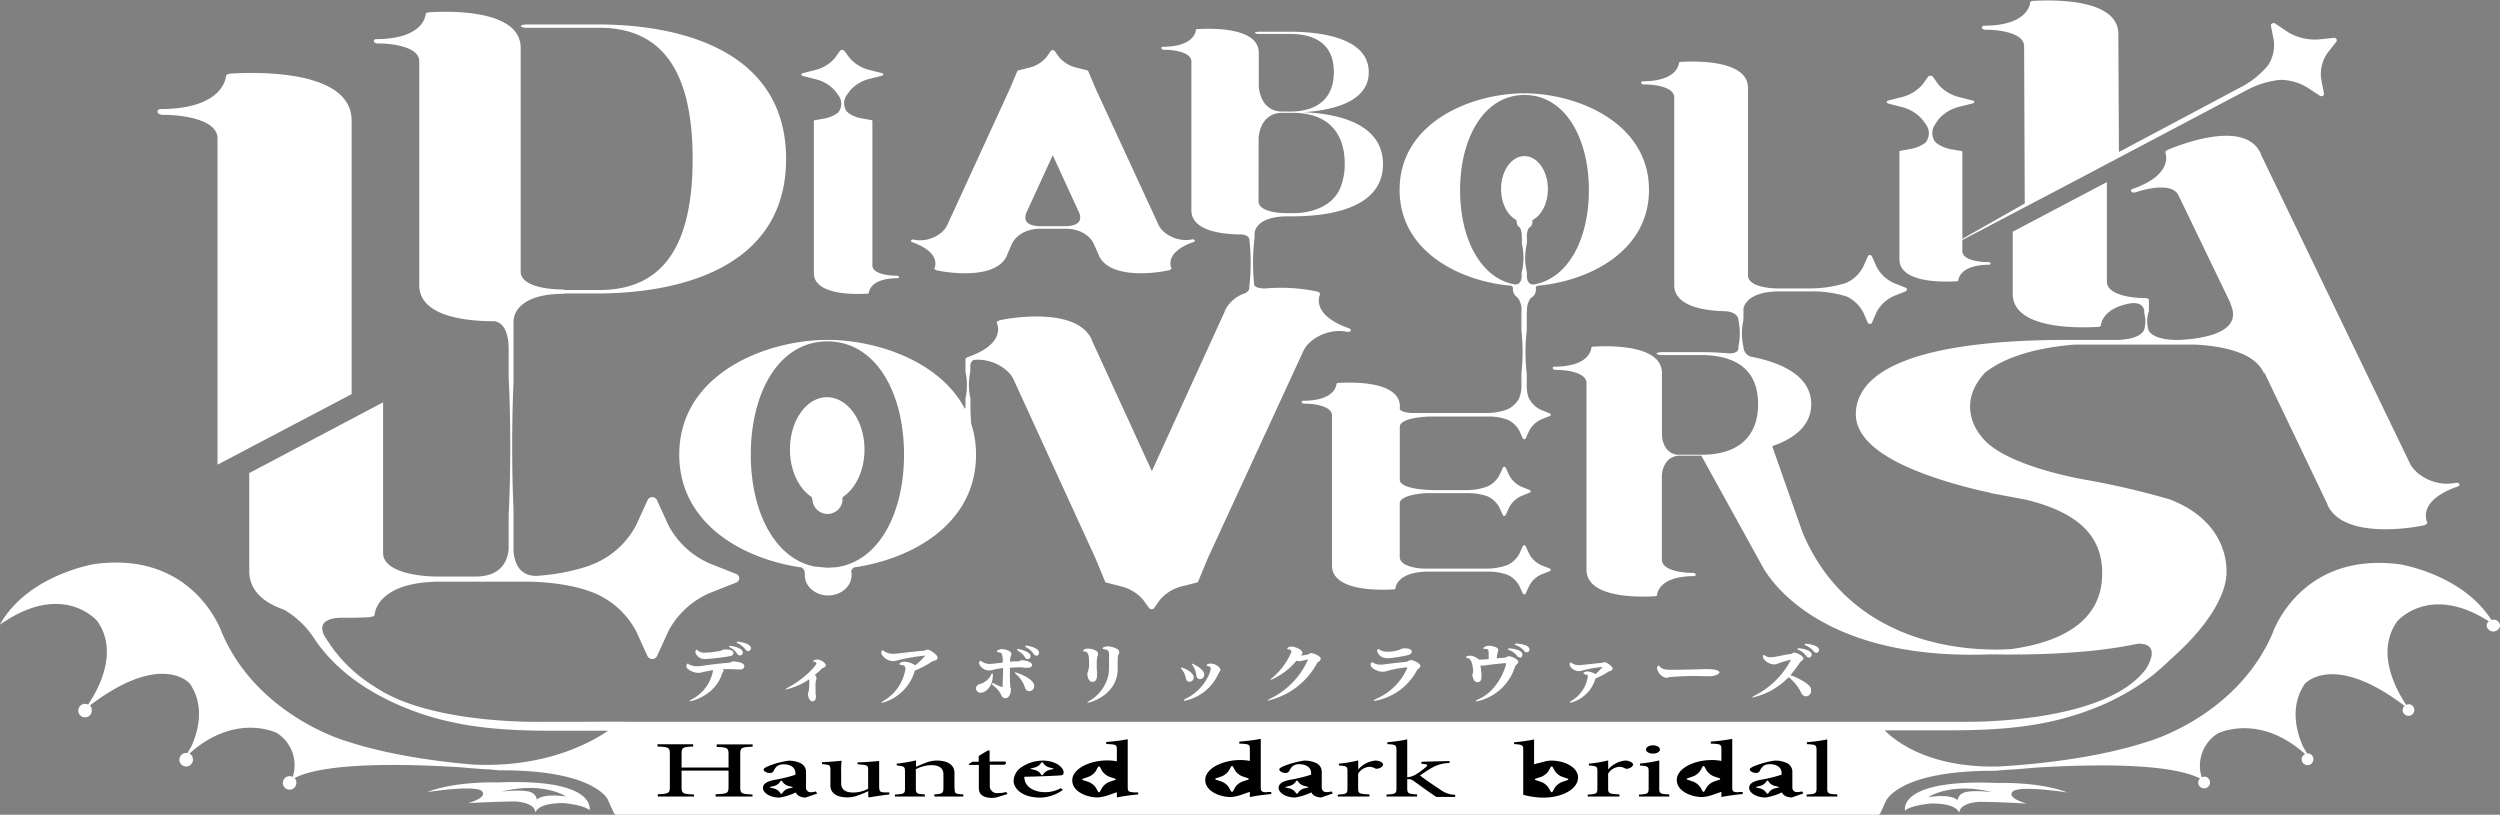 <svg xmlns="http://www.w3.org/2000/svg" viewBox="0 0 517.88 168.78"><rect x="0" y="0" width="517.88" height="168.78" fill="#808080" stroke="none"/><g id="レイヤー_2" data-name="レイヤー 2"><g id="ラスタライズ前"><path d="M290 84.33a.15.15 0 000-.08c0-5.91-12.11-4.93-12.63-4.93a.11.11 0 00-.08 0c-.28 0-.37.09-.42.15s0 3.55-7 3.55c-.17.06-.23.15-.24.22a.57.57 0 00.08.24.92.92 0 00.51.14c2.18 0 5.71.52 5.71 2.47v31a.08.08 0 000 .07c0 5.92 12.11 4.94 12.63 4.94a.13.13 0 00.08 0 .55.55 0 00.42-.16s.05-3.34 6.43-3.53h13.18a11.63 11.63 0 013.66.68 5.28 5.28 0 012.4 2.27l.73 1.6a.34.34 0 00.58 0l.75-1.63a5.32 5.32 0 012.64-2.39l1.61-.63a.3.3 0 00.19-.27.31.31 0 00-.19-.27l-1.6-.62a5.31 5.31 0 01-2.67-2.42l-.73-1.6a.32.32 0 00-.58 0l-.73 1.6a5.32 5.32 0 01-2.48 2.32 12.46 12.46 0 01-4.46.74h-12.92c-2.15-.11-4.91-.72-4.91-2.44v-11.19c.06-.51.74-1.66 5.35-2h9.27a11.55 11.55 0 013.63.68 5.37 5.37 0 012.38 2.26l.73 1.6a.34.34 0 00.58 0l.74-1.62a5.3 5.3 0 012.65-2.39l1.6-.64a.29.29 0 00.2-.27.28.28 0 00-.19-.27l-1.6-.63a5.39 5.39 0 01-2.67-2.42l-.72-1.59a.32.32 0 00-.3-.17.31.31 0 00-.28.17l-.73 1.59a5.3 5.3 0 01-2.49 2.32 12.57 12.57 0 01-4.46.75h-6.78c-6-.16-6.83-1.49-6.9-2V88.28c.08-.54.87-1.77 6.2-2h12.57a11.4 11.4 0 013.64.7 5.31 5.31 0 012.35 2.24l.73 1.6a.34.34 0 00.58 0l.75-1.62a5.32 5.32 0 012.64-2.39l1.61-.63a.32.32 0 00.19-.28.3.3 0 00-.19-.27l-1.6-.63a5.29 5.29 0 01-2.67-2.41l-.16-.34a7.81 7.81 0 01-.34-2V77.5a39.77 39.77 0 010-9.08v-3.55l.05-.33a4.22 4.22 0 01.75-2.77 2 2 0 001.1-1.77 1.75 1.75 0 000-.24s-.16-.28.27-.57c10.43-.89 23.15-6.95 23.15-19.86 0-14-15-20-25.83-20s-25.83 5.93-25.83 20c0 12.91 12.72 19 23.15 19.86.43.29.33.57.33.57a1.75 1.75 0 000 .24 2 2 0 00.94 1.63 4 4 0 01.82 2.87v4a40.45 40.45 0 010 8.8v2.77a7.16 7.16 0 01-.51 2.53 5.36 5.36 0 01-2.42 2.21 12.54 12.54 0 01-4.29.75h-15.62c-2-.17-2.32-.66-2.37-.9v-.39zm25.21-28v1.05c-.05.64-.31 1.61-1.4 1.55-7.16-1.29-11.35-9.53-11.35-19.53 0-10.89 5-19.73 13.34-19.73s13.34 8.84 13.34 19.73c0 9.93-4.13 18.13-11.22 19.5-1.28.21-1.57-.84-1.62-1.52v-1a11.82 11.82 0 01-.35-3 11.67 11.67 0 01.35-2.94v-1.11a3.88 3.88 0 01.38-2.09 1.39 1.39 0 00.76-1.2 1 1 0 000-.17s-.08-.16.14-.35c1.8-1 3.07-3.46 3.07-6.35 0-3.78-2.17-6.83-4.85-6.83s-4.85 3-4.85 6.83c0 2.84 1.23 5.27 3 6.31.3.2.19.39.19.39h.06a1 1 0 000 .17 1.36 1.36 0 00.59 1.08c.16.16.47.68.47 2.21v1.18a12.82 12.82 0 010 5.78zM179.08 93.11c0 4.21-1.71 7.85-4.2 9.64-.57.37-.36.74-.36.74a1.76 1.76 0 010 .31 3.13 3.13 0 01-6.19 0v-.31h-.13s.22-.37-.35-.74c-2.49-1.78-4.21-5.43-4.21-9.65 0-6 3.44-10.82 7.68-10.82s7.76 4.86 7.76 10.83zm234.68 69.09c-20.82-.9-19.13 5.72-19.13 5.72.81-.74 2.82-1.2 5.36-1.48 2 0 5.23.21 5.9 2 0 0-.38-2 4.12-2.34 5.25.06 9.78.36 9.78.36-4.05-1.23-3-2.29-3-2.29.76-1.71 11.5 0 11.5 0-5.96-2.3-14.53-1.97-14.53-1.97zm-7.23 2.14a1.81 1.81 0 00-1 1.41c-1-.88-3.11-.9-4.57-.8l-1.49.17s4.65-3.19 13.31-1c.03-.03-4.95-.62-6.25.22zm111.35-34.72a1.4 1.4 0 01-2.77 0 1.13 1.13 0 01.47-.9c-12.36-7.92-19 0-19 0-4.61 6.48-.05 14.46 1.88 17.3a1.5 1.5 0 01.64-.14 1.21 1.21 0 11-1.39 1.2 1.11 1.11 0 01.41-.85c-14.93-11.34-20.7-4.54-20.7-4.54-3.23 4.81-1.6 10.2-.27 13.1.26.42.51.84.74 1.28a1.36 1.36 0 01.29 0 1.22 1.22 0 11-1.39 1.2 1.2 1.2 0 01.73-1.05c-9.56-8.58-18.08-4.3-18.08-4.3a7.9 7.9 0 00-3.35 9.11 1.6 1.6 0 01.66-.15 1.22 1.22 0 11-1.38 1.2 1.1 1.1 0 01.37-.81c-6.61-3.4-24.06-2.89-34.39-2.23-1.79.17-3.64.32-5.52.43h-.25.23-.32l-2.1.2c-20.54-.11-22.81 6.45-22.81 6.45l-1.05 2.31a.55.55 0 01-.38.3v.05H127.56v-.05a.55.55 0 01-.39-.3l-1.27-2.8c-.06-.13-.14-.25-.2-.38-1.34-1.73-6.19-5.77-22.35-5.68l-2.1-.2h-.33.25-.27c-1.87-.11-3.71-.26-5.49-.42-10.32-.67-27.79-1.18-34.4 2.22a1.12 1.12 0 01.37.81 1.4 1.4 0 11-1.39-1.2 1.56 1.56 0 01.66.15 7.89 7.89 0 00-3.34-9.11s-8.53-4.28-18.09 4.3a1.19 1.19 0 01.73 1.06 1.4 1.4 0 11-1.38-1.2h.28c.24-.44.48-.87.75-1.28 1.33-2.9 3-8.3-.28-13.1 0 0-5.77-6.8-20.7 4.54a1.08 1.08 0 01.38.86 1.4 1.4 0 11-1.38-1.2 1.53 1.53 0 01.64.14c1.93-2.84 6.49-10.82 1.88-17.29 0 0-7.06-8.46-20.17.76C5.8 119 19.66 116.83 19.66 116.83 40.33 114.1 46 131.15 46 131.15c7.44 17.27 25.84 22.41 25.84 22.41 8.77 2.87 18.81 4.2 26.11 4.82 15.59.77 25.24-5.08 28-7h-10.83c-10.39 0-20.36-.5-30.49-4.49-9-3.53-15.68-8.64-19.79-15a18.7 18.7 0 00-5.95-5.57c-4.09-1.4-7.26-3.84-7.26-8.09a.33.33 0 010-.15V98l27.73-14.66v31.22c0 3.84 7 4.87 11.3 4.87h7.88c5.8 0 6.72-3.94 6.83-5.79v-7c.21-4.05.33-9 .33-14.22s-.12-10.18-.33-14.22v-5.87c0-6-3.14-5.79-3.14-5.79-5.46 0-15.38-.92-15.38-7.46a.18.18 0 010-.11V12.69c0-2.9-5.28-3.69-8.54-3.69a1.18 1.18 0 01-.75-.22.73.73 0 01-.12-.34c0-.1.1-.24.35-.33 10.35 0 10.39-5.26 10.41-5.3a.83.83 0 01.63-.23.18.18 0 01.17-.05c.77 0 18.86-1.46 18.86 7.38a.18.18 0 010 .11v46.25c0 2.91 5.28 3.69 8.54 3.69a1.68 1.68 0 01.58.11h7.75c12.7-.27 18.75-9.26 18.75-27.15S137.36 6 124.66 5.76h-15.52c-.69 0-1.24-.17-1.24-.35s.55-.33 1.24-.34h15.52c18.28.2 38.18 6.45 38.18 27.87s-20 27.61-38.18 27.85H117a.84.84 0 01-.16.07c-10.36 0-10.39 5.27-10.42 5.3a.12.12 0 01-.05 0v13.26c-.17 3.8-.27 8.24-.27 13s.1 9.2.27 13v8.75c.18 2.18 1.15 5.64 5.59 5.06a42.75 42.75 0 0010-2l1-.4a17.62 17.62 0 008.8-8l2.41-5.27a1.07 1.07 0 011.9 0l2.41 5.27a17.55 17.55 0 008.79 8l5.25 2.07a1 1 0 01.63.89 1 1 0 01-.63.89l-5.29 2.08a17.55 17.55 0 00-8.72 7.88l-2.44 5.33a1.11 1.11 0 01-1.91 0l-2.41-5.27a17.47 17.47 0 00-8.22-7.67c-4.73-2.08-10.88-2.48-13.92-2.54H90.85c-13.19.17-13.25 6.95-13.28 7s-.28.26-.82.3a.31.31 0 01-.17.07c-.26 0-2 .12-4.46.11H70.5c-2 .07-5 .69-3.19 3.94l.25.36a30.44 30.44 0 0010.18 10.06c11.51 7.81 34.48 7.19 34.48 7.19h-.06 8.17c1.81 0 7.5-.05 9.32 0h276.43-.06s29.75.81 38.5-10.92c0 0 3.62-5.33-1.63-5.26-8.48 1.82-19.27 2.41-30.56 2.21-33.07 1.27-44.43-13.49-47-17.79l-12.9-23.37h-4.35c-3.74 0-3.82 4.12-3.82 4.12v17.42c0 2.16 3.94 2.74 6.37 2.74a.93.93 0 01.56.18.46.46 0 01.08.25c0 .07-.07.18-.26.24-7.71 0-7.74 3.92-7.76 4s-.15.16-.46.18a.18.18 0 01-.09 0c-.57 0-14.05 1.08-14.05-5.51a.12.12 0 010-.08V79.38c0-2.18-3.93-2.76-6.36-2.76a.87.87 0 01-.56-.16.93.93 0 01-.1-.26.37.37 0 01.27-.24c7.72 0 7.74-3.93 7.76-4a.6.6 0 01.47-.16.12.12 0 01.09 0c.57 0 14.06-1.09 14.06 5.49a.29.29 0 010 .09V90.2s.07 3.57 3.12 4h5.41c7.08-.1 11.38-3.57 11.38-10.49s-4.3-10-11.38-10.16h-8.51c-.63 0-1.14-.15-1.14-.3s.51-.3 1.15-.3h8.46c1.4 0 2.84.07 4.28.17H357h.25l1 .09c1.38 0 1.77-.52 1.86-.94v-.48a12.26 12.26 0 00.29-2.72 12.4 12.4 0 00-.29-2.72v-.2c-.3-1.59-2.49-1.67-2.8-1.68-4.07-.1-10.49-.94-10.49-5.43a.19.19 0 010-.08V20.18c0-2.12-3.85-2.69-6.23-2.69a.88.88 0 01-.55-.16.73.73 0 01-.08-.25.38.38 0 01.26-.24c7.54 0 7.57-3.83 7.59-3.86a.59.59 0 01.45-.17.18.18 0 01.09 0c.56 0 13.75-1 13.75 5.38a.15.15 0 010 .08v38.79c0 2.11 3.85 2.69 6.23 2.69h6.56a25.44 25.44 0 007.46-1.11 7.44 7.44 0 003.59-3.32l1-2.24a.44.44 0 01.41-.25.46.46 0 01.41.24l1 2.24a7.47 7.47 0 003.75 3.4l2.25.89a.41.41 0 01.26.38.43.43 0 01-.27.38l-2.26.89a7.43 7.43 0 00-3.73 3.36l-1 2.28a.49.49 0 01-.82 0l-1-2.26a7.43 7.43 0 00-3.42-3.22 23.79 23.79 0 00-6.7-1.05h-7.36c-6.09.08-7.12 2.69-7.3 3.57v2.37a12.17 12.17 0 00-.31 2.78 12.33 12.33 0 00.31 2.79V72a2.24 2.24 0 001.51 1.88c6.85 1.31 12.53 4.22 12.53 9.86 0 4.34-3.39 7.07-8.09 8.69l6.3 17.89c10.37 24.59 36.34 24.6 43.22 24.14 11.31-1.56 18.2-6.26 18.79-14.39s-3.87-13.68-15.78-16.57l-6.64-1.24-.87-.16h.27c-2.72-.58-4.31-1-4.31-1-12-3.09-24.21-8.05-23.64-15.86.82-11.32 21-14.89 44.22-14.82h9.69c5.06-.06 5.76-1.93 5.83-2.18a6.14 6.14 0 000-3.33v-.47c-.07-.68-.52-1.83-2.68-1.63-6.26 1-6.3 4.66-6.32 4.7a.82.82 0 01-.58.21.25.25 0 01-.11 0c-.72 0-17.56 1.36-17.56-6.86a.43.43 0 010-.11V48l19.5-10.28v20.6c0 2.71 4.92 3.43 7.95 3.43a1.18 1.18 0 01.7.21.51.51 0 010 .1h.06v.15a.64.64 0 000 .07v2.22a5.52 5.52 0 00-.36 2 5.85 5.85 0 00.33 2c.33.59 1.54 1.87 5.72 1.92h.7c4.85-.26 13.33-1.54 10.46-7.56h.08l-10.8-22.39c-1.15-2.51-6-1.61-8.85-.64a1.25 1.25 0 01-.74 0c-.06 0-.23-.2-.24-.26a.37.37 0 01.18-.38c9-3.1 6.89-7.66 6.9-7.7s.1-.24.45-.38a.15.15 0 01.08-.08c.67-.23 15.75-6.88 19.24.75a.17.17 0 010 .11l30.87 64c1.15 2.51 5.18 4.93 9.34 4.17a1.25 1.25 0 01.74 0c.05 0 .22.2.23.26a.39.39 0 01-.17.39c-9 3.08-6.46 7.55-6.47 7.6s-.1.23-.44.38l-.09.08c-.67.23-16.67 3.45-20.17-4.19a.2.2 0 010-.1l-13.03-27.22-.21-.09c-1.94-4.31-8.93-5.51-14.08-5.78h-25.17c-7.95.66-14.4 2.58-18.5 5.85-6.37 7-.76 13.09-.76 13.09 4.42 6.18 21.34 9 21.34 9a167.5 167.5 0 0117.74 4.12c13.32 5.15 11.7 16 11.7 16-.18 2.14-1.61 8.31-11.29 16.92-.6.58-1.23 1.16-1.89 1.75s-1.43 1.27-2.19 1.87l-.09.07a48.2 48.2 0 01-12.12 6.74c-10.12 4-20.1 4.49-30.48 4.49h-12.69c1.75 1.81 8.71 7.85 23.59 7.49 7.11-.4 20-1.59 30.91-5.16 0 0 18.4-5.14 25.83-22.41 0 0 5.67-17 26.34-14.32 0 0 12.93 2 19 11.53a1.5 1.5 0 01.37-.05 1.3 1.3 0 011.42 1.25zM103 162.09s-8.58-.33-14.51 2c0 0 10.74-1.71 11.49 0 0 0 1 1.07-3 2.29 0 0 4.53-.3 9.77-.36 4.51.36 4.13 2.34 4.13 2.34.67-1.78 3.91-2 5.9-2 2.54.28 4.54.74 5.35 1.48-.02-.03 1.68-6.65-19.13-5.75zm12.76 2.75c-1.45-.1-3.6-.08-4.56.8a1.81 1.81 0 00-1-1.41c-1.29-.84-6.27-.25-6.27-.25 8.65-2.16 13.3 1 13.3 1zM166 15.42c0-.11.11-.22.29-.26l2.67-.68a7.77 7.77 0 004-2.47l1.04-1.48a.56.56 0 01.45-.18.57.57 0 01.45.18L176 12a7.75 7.75 0 004 2.46l2.7.69c.37.08.37.44 0 .53l-2.67.68a7.67 7.67 0 00-4 2.47l-.77 1.08a3 3 0 00.08 3.1l.38.37a6.66 6.66 0 003 1.18l1.76.32a.26.26 0 01.19.09h.05v30c0 1.69 3.07 2.14 5 2.14a.65.65 0 01.43.13.5.5 0 01.08.2.29.29 0 01-.21.19c-6 0-6 3-6.05 3.08a.45.45 0 01-.36.13.15.15 0 01-.07 0c-.45 0-10.95.84-10.95-4.28a.14.14 0 010-.07V25a.22.22 0 01.18-.09l1.78-.32a6.52 6.52 0 002.93-1.17h.05a2.86 2.86 0 00.31-3.43l-.77-1.08a7.71 7.71 0 00-4-2.47l-2.67-.68c-.31-.11-.4-.22-.4-.34zm224.84 5.68c0-.11.12-.22.31-.27l2.85-.73a8.17 8.17 0 004.3-2.65l1.12-1.58a.63.63 0 01.49-.18.63.63 0 01.48.19l1.13 1.59a8.22 8.22 0 004.27 2.63l2.88.73c.4.1.4.48 0 .58l-2.85.72a8.33 8.33 0 00-4.31 2.65L400.7 26a3.15 3.15 0 00.1 3.29l.4.39a7.17 7.17 0 003.17 1.27l1.88.33a.26.26 0 01.21.1h.05v18.1l12.92-7.33-.13-32.56c0-2.7-4.91-3.43-7.94-3.43a1.11 1.11 0 01-.7-.21.61.61 0 01-.11-.31c0-.1.09-.23.33-.31 9.64 0 9.67-4.9 9.69-4.93s.19-.19.58-.22a.34.34 0 01.11 0c.71 0 17.56-1.35 17.56 6.87a.45.45 0 010 .11l.12 24.33L464 18.16a18.21 18.21 0 005.77-4.55A7.53 7.53 0 00471 8.27l-.57-2.93a.44.44 0 01.25-.48.61.61 0 01.61 0L474 6.68a10.87 10.87 0 006.42 1.48l3-.32a.64.64 0 01.56.24.45.45 0 010 .55l-1.71 2.18a7.57 7.57 0 00-1.43 5.58l.58 3c.08.4-.48.69-.85.45l-2.73-1.79a11 11 0 00-5.5-1.51 19 19 0 00-6.51 1.91l-35 18.49-24.33 12.78V52c0 1.8 3.28 2.29 5.31 2.29a.8.8 0 01.47.14.52.52 0 01.07.21.28.28 0 01-.21.2c-6.45 0-6.46 3.28-6.48 3.3a.49.49 0 01-.39.14.11.11 0 01-.08 0c-.47 0-11.72.91-11.72-4.58a.14.14 0 010-.07v-22.3a.26.26 0 01.21-.1l1.89-.33a7.25 7.25 0 003.15-1.25h.05a3.05 3.05 0 00.35-3.64l-.85-1.19a8.3 8.3 0 00-4.3-2.65l-2.86-.72c-.11-.1-.27-.21-.27-.35zM241.12 10.31c2.17 0 5.68.51 5.68 2.45v30.73a.08.08 0 000 .07c0 4.4 6.74 5 10.34 5 1.31.08 1.63.71 1.69 1.07a1.23 1.23 0 010 .19 42.63 42.63 0 01.25 4.62 41.46 41.46 0 01-.29 5v.39c-.1.35-.44.86-1.52 1.14h.05a7.07 7.07 0 00-3.59 3.41.44.44 0 000 .1L238.61 97.6l-12.44-27.13a.2.2 0 000-.1c-3.33-7.27-18.55-4.19-19.19-4 0 0-.06 0-.08.07-.34.14-.39.27-.43.36s2.37 4.3-6.15 7.23a.66.66 0 00-.14.17H200v2.83a11.82 11.82 0 01.29 2.72 11.69 11.69 0 01-.29 2.75v1.92a.52.52 0 01-.12.26c-5.22-9.93-18.39-14.27-28.45-14.27-12.83 0-30.72 7.06-30.72 23.76 0 14.46 13.4 21.69 25.32 23.38.83.56.64 1.12.64 1.12h.05a3.88 3.88 0 000 .48c0 2.32 2.17 4.2 4.84 4.2s4.84-1.88 4.84-4.2a3.87 3.87 0 000-.48s-.32-.56.53-1.13c11.9-1.71 25.26-8.94 25.26-23.37a20.61 20.61 0 00-1-6.38 42.61 42.61 0 01-.16-3.34v-1.89A13 13 0 01201 77v-1.21a1.43 1.43 0 01.66-1.22c3.75-.41 7.27 1.78 8.31 4.05l16.94 37 2 4.83a.39.39 0 00.29.24l3.08.79a8.72 8.72 0 014.55 2.8l1.21 1.69a.61.61 0 00.51.21.63.63 0 00.52-.21l1.19-1.69a8.8 8.8 0 014.6-2.83l3.05-.77a.42.42 0 00.3-.24l2-4.83L270 72.7c1.09-2.39 4.94-4.7 8.89-4a1.15 1.15 0 00.7 0 .75.75 0 00.23-.24.38.38 0 00-.17-.37c-8.52-2.94-6.15-7.19-6.15-7.23s-.1-.23-.43-.36a.11.11 0 00-.08-.08 36.38 36.38 0 00-10.89-.66c-2.32 0-2.29-.81-2.29-.81a42.38 42.38 0 01.07-9.62v-1s0-3.52 6.93-3.52h1.42c9.12-.09 18.26-2.51 18.26-10.8 0-7.77-7.95-10.39-16.45-10.77 7-.45 13.5-2.56 13.5-8.28 0-6.44-8.15-8.33-16.09-8.39h-6.59c-.49 0-.89.1-.89.23s.4.22.88.23h6.6c5.52.08 8.86 2.52 8.86 7.91s-3.34 8.09-8.86 8.17h-1.79c-4.79 0-4.9-5.28-4.9-5.28V11a.19.19 0 000-.08c0-5.86-12-4.9-12.54-4.9a.1.1 0 00-.08 0 .56.56 0 00-.42.15s0 3.52-6.92 3.52c-.17.06-.22.15-.23.22a.57.57 0 00.07.22.8.8 0 00.48.18zm-67.77 107.18l-2 .12-2.75-.27c-8.26-1.78-13.07-11.47-13.07-23.17 0-13 5.9-23.45 15.87-23.45s15.87 10.5 15.87 23.45c0 12.09-5.14 22.03-13.92 23.32zm87.37-88.85s.12-5.07 4.65-5.26h2.82c6.35.11 10.37 3.59 10.37 10.54a12.7 12.7 0 01-1 5.19c-.07.15-.13.31-.21.45l-.12.21c-2.78 4.76-9.59 4.38-9.59 4.38h-1.25c-2.17 0-5.68-.52-5.68-2.45zm-67.18 27c0 .07.07.16.33.28a.06.06 0 00.06.05c.48.17 12.11 2.52 14.65-3a.25.25 0 000-.08l1-2.27.11-.24c.36-.71 1.75-2.8 5.49-3H221c3.63.15 5.05 2.13 5.46 2.9l1.18 2.58a.25.25 0 000 .08c2.55 5.55 14.17 3.2 14.65 3 0 0 .05 0 .07-.05a.59.59 0 00.33-.28s-1.82-3.28 4.68-5.52a.29.29 0 00.14-.28s-.14-.16-.18-.19a1 1 0 00-.53 0c-3 .56-5.95-1.2-6.79-3L227 18.45l-1.56-3.68a.26.26 0 00-.21-.19l-2.36-.6a6.73 6.73 0 01-3.47-2.13l-.92-1.3a.5.5 0 00-.4-.16.46.46 0 00-.39.16l-.92 1.29a6.67 6.67 0 01-3.51 2.16l-2.32.59a.29.29 0 00-.22.19l-1.56 3.68-12.95 28.2c-.84 1.83-3.76 3.59-6.78 3a1 1 0 00-.54 0s-.16.14-.17.19 0 .17.13.28c6.5 2.25 4.69 5.5 4.69 5.53zm19-11.41l.27-.59 5.27-11.49 5.55 12.1c.32.92.4 2.58-3 2.61h-5c-3.51-.01-3.4-1.69-3.08-2.61zM151 138.61h-1.28a.42.42 0 01.15.32.34.34 0 010 .1c-.07.2-.25.36-.31.56-1.38 4.45-6.26 5.68-6.62 5.68-.07 0-.1 0-.1-.05s.15-.2.49-.36a8.4 8.4 0 004.36-5.86.86.86 0 000-.17c-.7.11-1.39.24-2.07.4a4.07 4.07 0 01-1 .15c-1 0-2.44-.74-2.44-1.33 0-.26.12-.59.31-.59s.15.11.25.18a3.9 3.9 0 001.85.37 4.28 4.28 0 00.72-.06c2.34-.35 4.13-.54 5.82-.67a1.88 1.88 0 00.3-.12 1 1 0 01.55-.15c.06 0 2.21.09 2.21 1 0 0 0 .67-.84.67h-.42c-1.26-.06-1.47-.07-1.93-.07zm3.42-4.07a4.23 4.23 0 00-1.58-1.27c-.17-.08-.25-.16-.25-.23s.05-.12.3-.12c.07 0 2.66.29 2.66 1.35a.6.6 0 01-.56.62.72.72 0 01-.56-.35zm-4.17 0c.63 0 1.67.05 1.67.76 0 .27-.2.55-.75.63a45.94 45.94 0 01-5 .59 2 2 0 01-2.13-1.39c0-.18.11-.54.26-.54a.42.42 0 01.25.14 1.83 1.83 0 001.41.47 17.51 17.51 0 003.35-.4 2.26 2.26 0 01.67-.25zm1-.42c-.17-.08-.25-.15-.25-.21a.09.09 0 010-.06.39.39 0 01.28-.07c.11 0 2.6.36 2.6 1.38a.63.63 0 01-.61.62.67.67 0 01-.55-.34 3.91 3.91 0 00-1.43-1.3zm19.09 4.29a11.63 11.63 0 01-1.57 1.4.84.84 0 01.36.62.87.87 0 010 .26 1.54 1.54 0 00-.1.19 7.05 7.05 0 00-.09 1.45c0 .69 0 1.45.08 1.9v.12c0 .1 0 .93-.76.93-.54 0-.86-.89-.89-1.49a1.94 1.94 0 01.15-.56 11.27 11.27 0 00.12-1.8v-.72a14.14 14.14 0 01-4.91 2.14h-.08s.26-.27.86-.58c3.06-1.65 5.6-4.36 5.6-4.85 0-.14-.07-.26-.15-.27-.29 0-.51-.16-.51-.25s.41-.27.78-.27c.88 0 1.82.75 1.82 1.16 0 .19-.13.38-.52.57zm17.2 0c0-.54-.49-.6-.81-.66s-.4-.06-.4-.17c0-.36.67-.51.93-.51a4.36 4.36 0 012.34.75 15.38 15.38 0 002.07-2h-.12a37 37 0 00-5.71 1 4 4 0 01-.83.13 2.82 2.82 0 01-2.43-1.53 2.35 2.35 0 010-.33c0-.32.12-.37.21-.37a.47.47 0 01.25.1 3.12 3.12 0 001.85.6 4.66 4.66 0 00.61 0c2.14-.25 4.47-.51 5.73-.61a1.37 1.37 0 00.62-.19.54.54 0 01.27-.06c.52 0 2.1 1.1 2.1 1.64s-.57.66-.9.71a6.17 6.17 0 00-.63.38 20.45 20.45 0 01-3.16 1.63.75.75 0 00-.06.13 9.56 9.56 0 01-6.75 6.54c-.06 0-.11 0-.11-.06s.2-.23.55-.43a9.34 9.34 0 004.42-6.62zm18.11 1.61c0 2.27-1.56 3.48-2.48 3.48a.93.93 0 01-1-.89 1 1 0 01.71-.89 3.65 3.65 0 002.32-1.72c.14-.33.26-.56.35-.56s.14.56.14.65zm3.55-1.76v.77c0 1.09 0 2.08.08 3.12a3.64 3.64 0 00.12.53 1.34 1.34 0 010 .21c0 .43-.18 1.74-1.18 1.74-.47 0-.7-.36-.93-.9a5.43 5.43 0 00-1.42-1.62c-.23-.19-.39-.39-.39-.51s0-.08.13-.08a1.6 1.6 0 01.56.19 7.56 7.56 0 001.44.62s.06 0 .08-.14c0-1 .09-2 .09-3v-.82c-.61.08-1.28.2-1.76.31a4.94 4.94 0 01-1.15.21 2.24 2.24 0 01-2.08-1.49.62.62 0 01.37-.54.15.15 0 01.1.07 2.7 2.7 0 001.78.6c.38 0 .81-.06 2.68-.27 0-1.46-.11-2-.61-2.09s-.62-.17-.62-.29.62-.42 1.08-.42 1.94.32 1.94 1a1.1 1.1 0 01-.12.43 3.89 3.89 0 00-.17 1.19l.86-.08a6.23 6.23 0 00.92 0 2.36 2.36 0 01.79-.25c.21 0 2 .27 2 1 0 .36-.35.58-.84.58a5.77 5.77 0 01-.62 0 8 8 0 00-1-.1c-.74.01-1.33.04-2.09.1zm1.7-3.47c-.17-.08-.23-.17-.23-.23s.11-.11.25-.11 2.57.49 2.57 1.47a.62.62 0 01-.6.62.63.63 0 01-.56-.37 3.71 3.71 0 00-1.39-1.31zm-.67 4.54s0-.05.08-.05c.3 0 3.92 1.29 3.92 2.8a1 1 0 01-1 1.09.93.93 0 01-.88-.64 6.05 6.05 0 00-1.67-2.69c-.27-.2-.41-.37-.41-.44zm4.42-3.53a.68.68 0 01-.56-.37 4.05 4.05 0 00-1.5-1.33c-.17-.09-.23-.17-.23-.22s0-.13.27-.13 2.6.41 2.6 1.44a.61.61 0 01-.54.68zm17.08-.31c-.14.3-.2.51-.2 1.92v.65a4.26 4.26 0 010 .5c0 5.34-5.59 7-6.22 7h-.11s.23-.27.73-.52a8.33 8.33 0 003.7-5.29 12.22 12.22 0 00.11-1.69v-2.18c0-.72 0-1.21-.7-1.32-.34-.06-.65-.16-.65-.29s.65-.38 1.09-.38a4.65 4.65 0 011.9.53.7.7 0 01.45.65 1.05 1.05 0 01-.06.49zm-4.38.34a8.17 8.17 0 00-.16 1.86c0 .57 0 1.11.07 1.5v.55c0 .52-.06 1.5-.94 1.5s-1.07-1.18-1.07-1.6a.92.92 0 01.11-.48 5.11 5.11 0 00.25-1.78c0-1.67-.22-2.3-.77-2.39-.34 0-.46-.12-.46-.21s.25-.42 1-.42 2.06.36 2.06 1a1 1 0 01-.05.54zm17.88 9.23c0-.07.17-.22.57-.41 3.6-1.8 5-5.36 5-6.11a.45.45 0 00-.37-.51c-.35-.07-.49-.16-.49-.25s.34-.32.87-.32c1 0 2 .82 2 1.25a.9.9 0 010 .16 6.49 6.49 0 01-.37.6 9.85 9.85 0 01-6.34 5.53 2.6 2.6 0 01-.69.15c-.09.03-.14.02-.14-.02zm2-7a1.53 1.53 0 01-.37-.61c.17 0 2.61 1.06 2.61 2.32a.93.93 0 01-.89.92.78.78 0 01-.75-.77 4.58 4.58 0 00-.58-1.78zm-2.53.21c.28 0 2.58.88 2.58 2.09a.87.87 0 01-.87.87c-.33 0-.65-.21-.76-.73a4.16 4.16 0 00-.75-1.72c-.2-.24-.28-.38-.28-.44s.04.01.1.01zm26.21-1.66c-.6.11-1.15.29-1.75.36H269a1 1 0 01-.43-.11 14 14 0 01-5.36 4h-.06s.17-.27.44-.49a14 14 0 003.95-5.37c0-.24-.28-.43-.49-.47s-.42-.11-.42-.18.33-.42.84-.42c.81 0 2.34.66 2.34 1.3a.34.34 0 01-.06.21 2.93 2.93 0 01-.28.36 9.94 9.94 0 001.57-.25 1.54 1.54 0 01.47-.26h.09c.46 0 2 .62 2 1.16a.9.9 0 01-.49.65 1 1 0 00-.32.35 15.49 15.49 0 01-9.43 7.5 2.74 2.74 0 01-.69.16h-.11s.2-.22.59-.39a16.28 16.28 0 007.78-8.03zm16.52-.3a2 2 0 01-2.14-1.37c0-.07 0-.49.26-.49a.32.32 0 01.17.09 2.78 2.78 0 001.65.46 7.77 7.77 0 002.57-.4 1.88 1.88 0 011.09-.3c.55 0 1.42.12 1.42.71 0 .25-.2.54-.76.7a34.79 34.79 0 01-4.24.68zm4.05 2v-.08c0-.01 0 0 0 0a24.76 24.76 0 00-4.18.77 2.4 2.4 0 01-.86.15c-1.14 0-2.51-.79-2.51-1.4 0 0 0-.56.3-.56a.56.56 0 01.28.11 2.35 2.35 0 001.35.37h.47c2.11-.27 3.72-.44 5-.58a2 2 0 00.45-.19 1.3 1.3 0 01.55-.16c.27 0 1.9.57 1.9 1.23 0 .23-.23.44-.48.64a1.12 1.12 0 00-.29.36 12.21 12.21 0 01-8.72 6.21c-.11 0-.18 0-.18-.06s.2-.21.69-.43a12.31 12.31 0 006.25-6.28zm24.25-3.5a4.28 4.28 0 00-1.7-1.15c-.19-.08-.26-.15-.26-.2s.38-.15.4-.15 2.66.15 2.66 1.21a.58.58 0 01-.55.6.73.73 0 01-.53-.21zm-.92 1.36a.69.69 0 01-.55-.31 3.85 3.85 0 00-1.63-1.19c-.19-.07-.27-.16-.27-.21v-.06a.65.65 0 01.37-.08c.61 0 2.63.32 2.63 1.24a.6.6 0 01-.53.71zm-2.81 1.31a.1.1 0 00-.11-.11c-.1 0-3.18.27-4.32.49a2.26 2.26 0 01-.49 0 1.66 1.66 0 01-.32 0h-.07c.05.58.14 1.21.2 1.76v.62c0 .57-.18 1.08-.89 1.08s-1-1.26-1-1.46a2.56 2.56 0 01.15-.56 1.59 1.59 0 000-.34c0-.34-.16-2.4-1-2.6-.29-.08-.49-.16-.49-.27s.69-.27.85-.27a3 3 0 011.85.82h.7l1.32-.11v-1c0-.37.07-1.06-.49-1.1-.35 0-.56 0-.62-.12s0 0 0-.05.4-.49 1.18-.49c.21 0 1.92.17 1.92.86a2.24 2.24 0 01-.11.49 4.1 4.1 0 00-.19 1.25l1.58-.13c.35 0 .58-.31.94-.31s1.94.56 1.94 1.22a.41.41 0 01-.16.31l-.29.29a1.09 1.09 0 00-.24.35 10.56 10.56 0 01-7.16 7 3.37 3.37 0 01-.85.18c-.09 0-.14 0-.14-.05s.22-.23.74-.46c4.24-1.97 5.57-7.03 5.57-7.29zm16.93 2.65a.37.37 0 00-.33-.39c-.46-.09-.58-.13-.58-.29s.49-.35.74-.37a3.89 3.89 0 011.77.56 19.48 19.48 0 001.45-1.48h-.09a26.45 26.45 0 00-4.15.75 2.21 2.21 0 01-.68.12c-.78 0-1.9-.64-1.9-1.46 0-.16.05-.28.16-.32h.06c.09 0 .14.06.21.1a2.32 2.32 0 001.37.43 2.37 2.37 0 00.45 0c1.61-.18 3.36-.38 4.31-.46a.85.85 0 00.44-.14.55.55 0 01.22 0c.49 0 1.66.87 1.66 1.3s-.49.55-.74.59a2.75 2.75 0 00-.44.28 17.06 17.06 0 01-2.33 1.21.33.33 0 00-.07.13 7.18 7.18 0 01-5.1 4.87c-.1 0-.16 0-.17-.05 0-.05.13-.22.44-.39a7.1 7.1 0 003.3-4.99zm16.33.3a2.46 2.46 0 01-2-2c0-.28.19-.55.27-.55s.2.09.37.27c.49.56 1.28.6 2.66.6 2.22 0 5.93-.13 7-.14 2.21 0 2.61.42 2.61.69s-.69.71-1.8.78h-1a62.87 62.87 0 00-7.65.19 1.75 1.75 0 01-.46.16zm28.83-6.71c-.18-.08-.26-.16-.26-.22v-.06a.58.58 0 01.3-.07c.41 0 2.69.3 2.69 1.26a.58.58 0 01-.56.6.75.75 0 01-.56-.32 4.22 4.22 0 00-1.61-1.19zm-1.42.57c.32 0 2.63.33 2.63 1.3a.62.62 0 01-.58.63.69.69 0 01-.55-.34 3.9 3.9 0 00-1.58-1.25c-.2-.06-.28-.14-.28-.21a.49.49 0 01.36-.13zm-1.7 2.38a20.22 20.22 0 00-2.61.76 2 2 0 01-.77.21 2.83 2.83 0 01-2.34-1.32 1.58 1.58 0 01-.05-.38c0-.17.05-.23.15-.23a.9.9 0 01.42.18 1.67 1.67 0 00.95.26 6.59 6.59 0 00.82-.06c.86-.11 2.1-.47 3.37-.62.26 0 .44-.24.72-.28h.11c.41 0 1.84.69 1.84 1.21a.58.58 0 01-.27.44 1.91 1.91 0 00-.41.33 25.81 25.81 0 01-2 2.68c2.37.91 4 2 4.2 2.7a1.42 1.42 0 01.07.49 1.12 1.12 0 01-1 1.21 1.1 1.1 0 01-1-.64 9.5 9.5 0 00-2.64-3.34 14.83 14.83 0 01-7.53 4.23h-.09s.21-.23.67-.46a17.11 17.11 0 007.42-7.37zM32.78 23.49a1 1 0 01-.16-.45c0-.14.14-.32.47-.44 13.69 0 13.73-7 13.76-7a1.1 1.1 0 01.83-.3.28.28 0 01.16-.07c1 0 25-1.92 25 9.76a.42.42 0 010 .15v56.51L45.06 96.26V28.67c0-3.85-7-4.88-11.29-4.88a1.57 1.57 0 01-.99-.3z" fill="#fff"/><path d="M148.46 154.2h7.45v.47c-2.34.11-2.57.19-2.57 1.58V163c0 1.4.23 1.48 2.54 1.58v.42h-7.64v-.47c2.45-.1 2.68-.18 2.68-1.58v-3.32h-9.73V163c0 1.38.23 1.48 2.57 1.58v.42h-7.5v-.47c2.28-.1 2.5-.18 2.5-1.58v-6.73c0-1.4-.22-1.48-2.56-1.58v-.47h7.39v.47c-2.17.1-2.4.19-2.4 1.58V159h9.73v-2.7c0-1.39-.23-1.47-2.46-1.58zm20.54 9.74l.28.44-2.42.84a3.3 3.3 0 01-1.34-.32 1.68 1.68 0 01-.68-.74 12.23 12.23 0 01-3.37 1.06c-2 0-3.42-1-3.42-2 0-.81.74-1.33 2.31-1.65a29.5 29.5 0 004.42-1.08v-.28c0-1.22-1-1.88-2.43-1.88a2.35 2.35 0 00-1.28.31 2.53 2.53 0 00-.82 1.1.87.87 0 01-.83.39c-.52 0-1.23-.32-1.23-.72 0-.23.34-.43.89-.67a17.71 17.71 0 014.27-1.16 5.61 5.61 0 012.34.45 2 2 0 011.28 2v3.08a.93.93 0 001 1 3.31 3.31 0 001.03-.17zm-4.79-.86s0-.06-.08-.07l-.69-.17a2.21 2.21 0 01-1.15-.65l-.31-.42a.16.16 0 00-.13-.05.15.15 0 00-.12.05l-.32.42a2.21 2.21 0 01-1.15.65l-.69.17c-.05 0-.08 0-.08.07s0 .07.08.08l.69.16a2.29 2.29 0 011.15.66l.32.42a.2.2 0 00.25 0l.32-.43a2.25 2.25 0 011.14-.65l.69-.16s.11-.04.11-.08zm17.91.11v-5.56c-.43.05-1.11.11-1.91.17s-1.8.11-2.57.13v.38l1 .1c.94.09 1.2.19 1.2 1.07v3.9a6.36 6.36 0 01-3.08.79c-1.29 0-2.51-.39-2.51-1.88V160a18.84 18.84 0 01.08-2.41l-2 .18c-.75.05-1.46.1-2.06.12v.38l.8.1c.72.1.95.19.95 1.07v3.26c0 1.8 1.62 2.48 3.53 2.48a6.26 6.26 0 002.19-.41c.83-.28 1.46-.58 2.12-.87v1.18l.17.1c.54-.08 1.25-.21 2-.32s1.56-.23 2.19-.27v-.44h-.77c-1.07-.02-1.3-.15-1.3-.96zm15.6.1v-3.21c0-1.6-1.39-2.53-3.67-2.53a6.43 6.43 0 00-2.38.5c-.71.28-1.33.53-1.91.78v-1.32a28.68 28.68 0 01-4 .67v.38c1.54.17 1.71.24 1.71 1.3v3.43c0 1.11-.14 1.18-2.08 1.3v.41h6.19v-.44c-1.68-.1-1.86-.17-1.86-1.3v-3.91a7.18 7.18 0 013.12-.85c1.91 0 2.59.75 2.59 1.9v2.78c0 1.15-.2 1.28-1.88 1.38v.44h6v-.44c-1.63-.07-1.8-.14-1.8-1.27zm9 1a1.48 1.48 0 01-1.68-1.6v-4.27h3c.38-.13.46-.48.18-.67H205v-2.27h-.41l-1.85 1.12v1.19h-1.28l-.8.49.11.18h2v4.83c0 1.32 1 2 2.8 2a4.25 4.25 0 001.19-.21l1.94-.59-.25-.43a5.94 5.94 0 01-1.71.22zm13.6-4.2c0 .33-.11.47-.65.53s-4.05.22-7.48.29c0 2.26 2.29 3.19 4.28 3.19a6.67 6.67 0 003.28-.83l.43.36a8.41 8.41 0 01-4.65 1.6c-3.51 0-5.56-1.66-5.56-3.54a3.59 3.59 0 011.88-2.92 8 8 0 014.17-1.21c2.41-.01 4.32 1.24 4.32 2.52zm-2.09-.85s0-.06-.08-.07l-.69-.17a2.25 2.25 0 01-1.15-.65l-.31-.42a.16.16 0 00-.13 0 .15.15 0 00-.12 0l-.32.42a2.21 2.21 0 01-1.15.65l-.69.17s-.08 0-.08.07 0 .06.08.07l.69.17a2.27 2.27 0 011.15.64l.32.43a.2.2 0 00.25 0l.32-.43a2.24 2.24 0 011.14-.64l.69-.17c.07-.02.1-.05.1-.08zm16.64 4.9h.91v.42c-.63.07-2.76.28-4.42.63v-1.08l-1.74.6a8.06 8.06 0 01-2.22.48c-2.29 0-5.28-1.21-5.28-3.54s3.45-4.13 7.33-4.13a10.71 10.71 0 011.91.19v-2.37c0-1.09-.14-1.13-2.2-1.22v-.42a40.69 40.69 0 004.45-.56v9.94c.02.92.23.98 1.28 1.05zm-3.76-2.7a.16.16 0 00-.12-.14l-1-.33a3.31 3.31 0 01-1.69-1.27l-.46-.84a.21.21 0 00-.18-.09.21.21 0 00-.19.1l-.46.84a3.31 3.31 0 01-1.69 1.27l-1 .33a.16.16 0 00-.12.14.17.17 0 00.12.14l1 .33a3.29 3.29 0 011.69 1.26l.46.83a.22.22 0 00.37 0l.47-.84a3.26 3.26 0 011.69-1.27l1-.33c.09-.03.13-.08.13-.14zm53.76-3.88a5.29 5.29 0 00-3.45 1.78h-.06v-1.82a26 26 0 01-4 .67v.38c1.65.12 1.77.19 1.77 1.28v3.45c0 1.11-.2 1.2-2 1.3v.4h6.55v-.44c-2.19-.1-2.34-.19-2.34-1.3v-3a3 3 0 012.29-1.41 2.33 2.33 0 011.22.33 1 1 0 00.74 0c.55-.15.92-.49.92-.82s-.65-.81-1.62-.81zm9.27 3.08c1.23-.84 1.74-1.16 2.46-1.58a7.55 7.55 0 013.68-1v-.41l-5.82.15v.43c1.36.08 1.45.22.85.73a18.64 18.64 0 01-2 1.47 4.17 4.17 0 01-1.8.58v-7.84a32.8 32.8 0 01-4.11.58v.4c1.74.09 1.88.18 1.88 1.28v7.86c0 1.07-.17 1.2-2.07 1.3v.41h6.35v-.44c-1.82-.1-2.05-.19-2.05-1.3v-1.84a1.88 1.88 0 01.45 0 1.62 1.62 0 01.89.36c1.57 1.12 3.36 2.45 4.68 3.3h3.91v-.44a5.06 5.06 0 01-2.86-.92c-.97-.63-3.88-2.59-4.42-3.09zm32.75.43c0 2.43-3.37 4.16-7.16 4.16a16.09 16.09 0 01-4.19-.59v-9.25c0-1-.06-1.14-1.89-1.25v-.38a34.72 34.72 0 004.14-.58v5.13l2.31-.59a5 5 0 011.17-.16c3.07-.01 5.64 1.52 5.64 3.5zm-2 .37a.15.15 0 00-.12-.14l-1-.33a3.31 3.31 0 01-1.69-1.27l-.46-.84a.23.23 0 00-.19-.09.2.2 0 00-.18.1l-.47.84a3.22 3.22 0 01-1.69 1.27l-1 .33a.16.16 0 00-.12.14.17.17 0 00.12.14l1 .33a3.21 3.21 0 011.69 1.26l.47.83a.22.22 0 00.37 0l.47-.84a3.26 3.26 0 011.68-1.25l1-.33c.06-.05.11-.1.11-.16zm11.75-3.88a5.29 5.29 0 00-3.45 1.78h-.05v-1.82a26.56 26.56 0 01-4 .67v.38c1.65.12 1.76.19 1.76 1.28v3.45c0 1.11-.2 1.2-2 1.3v.4h6.57v-.44c-2.2-.1-2.34-.19-2.34-1.3v-3a2.94 2.94 0 012.28-1.41 2.36 2.36 0 011.22.33 1 1 0 00.75 0c.54-.15.91-.49.91-.82s-.69-.81-1.66-.81zm5.77-1.45c.83 0 1.45-.4 1.45-.85s-.62-.87-1.42-.87-1.46.37-1.46.87.67.84 1.42.84zm1.31 7.16v-5.75a27.45 27.45 0 01-4 .65v.4c1.71.15 1.8.24 1.8 1.27v3.43c0 1.14-.2 1.23-2 1.33v.4h6.27v-.44c-1.89-.07-2.08-.16-2.08-1.3zm34.8 0v-10.1a35.66 35.66 0 01-4.22.58v.4c1.79.1 2 .13 2 1.27v7.87c0 1.11-.26 1.2-2.06 1.3v.41h6.36v-.44c-1.87-.07-2.09-.16-2.09-1.27zm-102.7.65l.29.44-2.43.84a3.3 3.3 0 01-1.33-.32 1.65 1.65 0 01-.69-.74 12 12 0 01-3.37 1.06c-2 0-3.42-1-3.42-2 0-.81.74-1.33 2.31-1.65a29.5 29.5 0 004.42-1.08v-.28c0-1.22-1-1.88-2.42-1.88a2.39 2.39 0 00-1.29.31 2.61 2.61 0 00-.82 1.1.86.86 0 01-.83.39c-.52 0-1.23-.32-1.23-.72 0-.23.34-.43.89-.67a18 18 0 014.27-1.16 5.7 5.7 0 012.35.45 2 2 0 011.28 2v3.08a.92.92 0 001 1 3.31 3.31 0 001.01-.15zm-4.79-.86s0-.06-.09-.07l-.69-.17a2.22 2.22 0 01-1.14-.65l-.32-.42a.16.16 0 00-.13-.05.15.15 0 00-.12.05l-.32.42a2.17 2.17 0 01-1.15.65l-.69.17s-.08 0-.08.07 0 .07.08.08l.69.16a2.25 2.25 0 011.15.66l.32.42a.2.2 0 00.25 0l.32-.43a2.29 2.29 0 011.14-.65l.69-.16c.06.01.06-.02.06-.06zm102.26.86l.29.44-2.43.84a3.35 3.35 0 01-1.34-.32 1.68 1.68 0 01-.68-.74 12 12 0 01-3.37 1.06c-2 0-3.42-1-3.42-2 0-.81.74-1.33 2.31-1.65a29.5 29.5 0 004.42-1.08v-.28c0-1.22-1-1.88-2.42-1.88a2.39 2.39 0 00-1.29.31 2.61 2.61 0 00-.82 1.1.86.86 0 01-.83.39c-.52 0-1.23-.32-1.23-.72 0-.23.34-.43.89-.67a17.84 17.84 0 014.27-1.16 5.61 5.61 0 012.36.44 2 2 0 011.29 2v3.08a.92.92 0 001 1 3.31 3.31 0 00.99-.14zm-4.79-.86s0-.06-.09-.07l-.69-.17a2.25 2.25 0 01-1.15-.65l-.31-.42a.16.16 0 00-.13-.05.15.15 0 00-.12.05l-.32.42a2.17 2.17 0 01-1.15.65l-.69.17s-.08 0-.08.07 0 .07.08.08l.69.16a2.25 2.25 0 011.15.66l.32.42a.2.2 0 00.25 0l.32-.43a2.25 2.25 0 011.14-.65l.69-.16c.05.01.08-.02.08-.06zm-106.08 1h.92v.42c-.63.07-2.77.28-4.43.63v-1.08l-1.74.6a8.06 8.06 0 01-2.22.48c-2.28 0-5.28-1.21-5.28-3.54s3.46-4.13 7.34-4.13a10.61 10.61 0 011.9.19v-2.37c0-1.09-.14-1.13-2.19-1.22v-.42a41.34 41.34 0 004.45-.56V163c-.01 1 .19 1.06 1.24 1.13zm-3.75-2.7a.16.16 0 00-.12-.14l-1-.33a3.22 3.22 0 01-1.69-1.27l-.46-.84a.25.25 0 00-.19-.09.19.19 0 00-.18.1l-.47.84a3.26 3.26 0 01-1.69 1.27l-1 .33a.16.16 0 00-.12.14.17.17 0 00.12.14l1 .33a3.25 3.25 0 011.69 1.26l.47.83a.22.22 0 00.37 0l.46-.84a3.29 3.29 0 011.69-1.25l1-.33c.06.03.11-.02.11-.08zm101.43 2.7h.91v.42c-.63.07-2.77.28-4.42.63v-1.08l-1.74.6a8.06 8.06 0 01-2.22.48c-2.29 0-5.28-1.21-5.28-3.54s3.45-4.13 7.33-4.13a10.71 10.71 0 011.91.19v-2.37c0-1.09-.14-1.13-2.2-1.22v-.42a40.69 40.69 0 004.45-.56V163c-.01 1 .16 1.06 1.25 1.13zm-3.76-2.7a.16.16 0 00-.12-.14l-1-.33a3.31 3.31 0 01-1.69-1.27l-.46-.84a.23.23 0 00-.18-.09.21.21 0 00-.19.1l-.46.84a3.29 3.29 0 01-1.7 1.27l-1 .33a.16.16 0 00-.12.14.17.17 0 00.12.14l1 .33a3.28 3.28 0 011.7 1.26l.46.83a.22.22 0 00.37 0l.47-.84a3.26 3.26 0 011.68-1.25l1-.33a.17.17 0 00.11-.08z"/></g></g></svg>